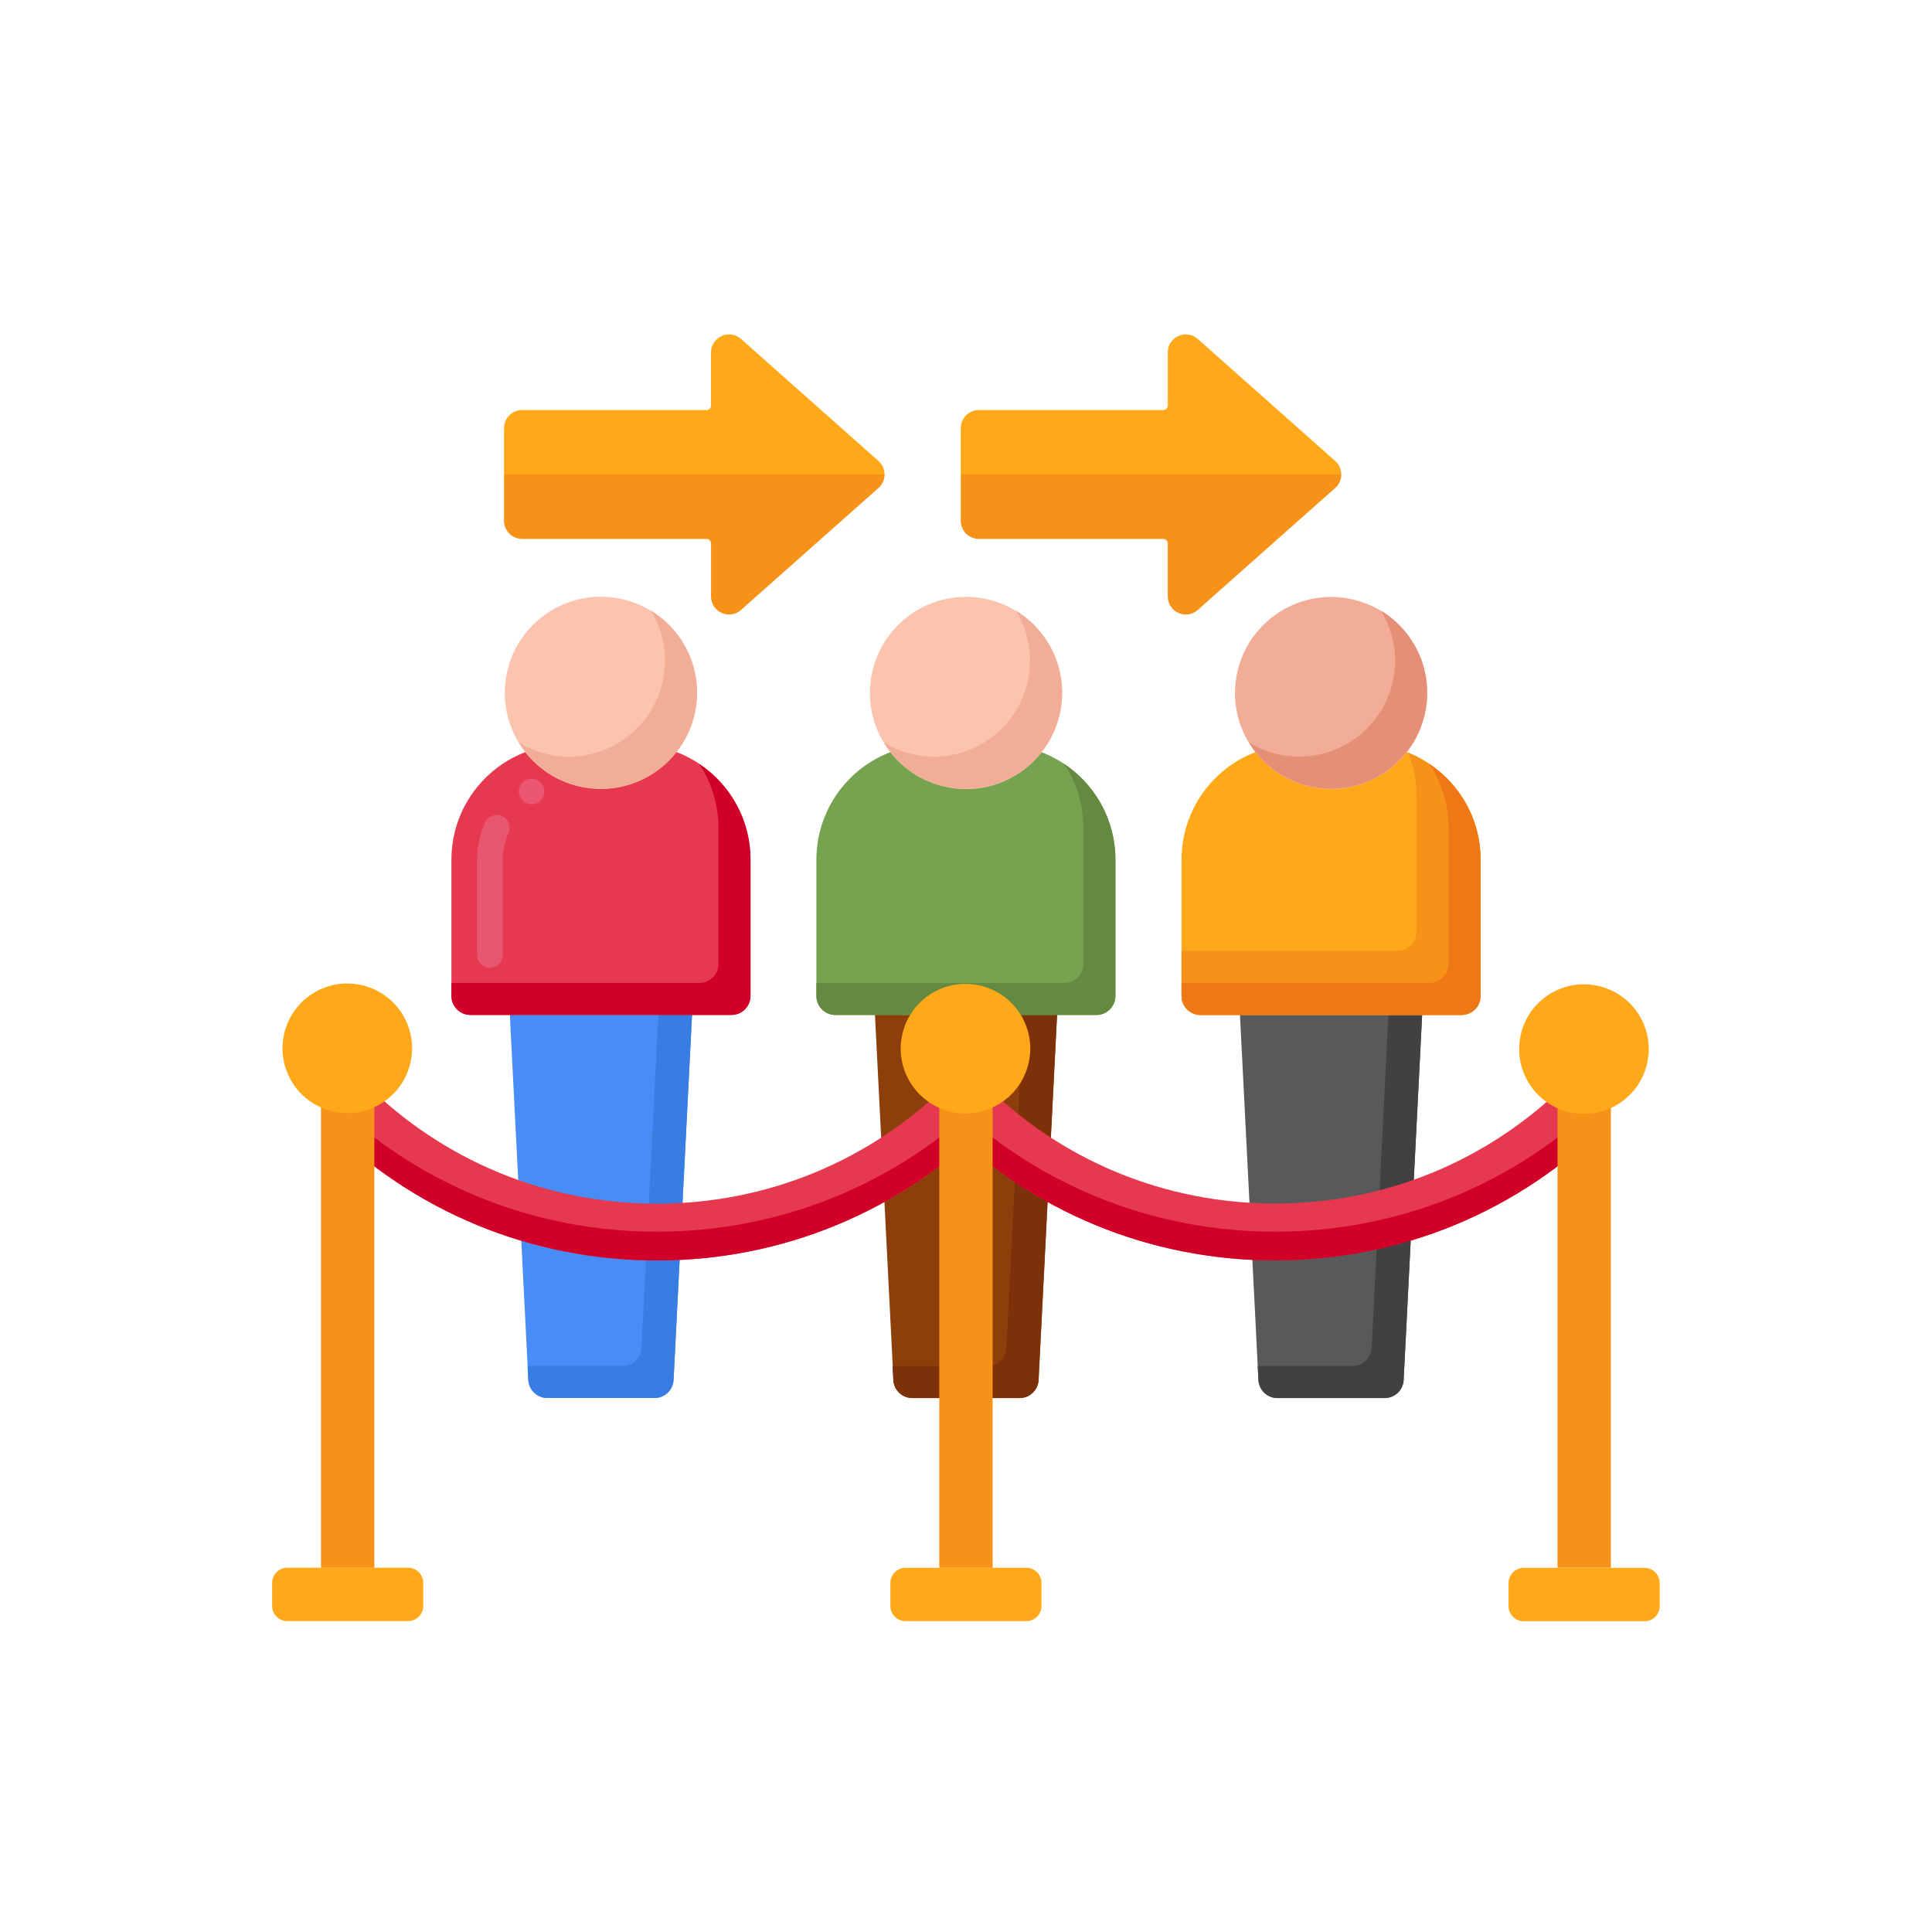<svg width="52" height="52" viewBox="0 0 52 52" fill="none" xmlns="http://www.w3.org/2000/svg">
<path d="M17.619 37.627H14.731C14.459 37.627 14.234 37.413 14.22 37.141L13.568 24.256H18.781L18.129 37.141C18.116 37.413 17.891 37.627 17.619 37.627Z" fill="#478CF7"/>
<path d="M17.875 24.256L17.266 36.278C17.252 36.55 17.028 36.764 16.755 36.764H14.201L14.22 37.141C14.234 37.413 14.459 37.627 14.731 37.627H17.618C17.891 37.627 18.115 37.413 18.129 37.141L18.781 24.256H17.875Z" fill="#377DE2"/>
<path d="M17.099 20.037H15.251C13.539 20.037 12.15 21.425 12.15 23.138V26.805C12.15 27.088 12.379 27.317 12.662 27.317H19.688C19.971 27.317 20.2 27.088 20.2 26.805V23.138C20.2 21.425 18.811 20.037 17.099 20.037Z" fill="#E63950"/>
<path d="M13.185 26.048C12.995 26.048 12.84 25.894 12.84 25.703V23.138C12.84 22.788 12.914 22.451 13.059 22.136C13.135 21.968 13.347 21.887 13.516 21.965C13.689 22.044 13.765 22.25 13.685 22.424C13.582 22.648 13.53 22.888 13.53 23.138V25.703C13.53 25.894 13.375 26.048 13.185 26.048ZM14.31 21.646C14.179 21.646 14.062 21.573 14.003 21.457C13.96 21.376 13.953 21.283 13.98 21.195C14.008 21.107 14.069 21.036 14.15 20.995C14.151 20.993 14.151 20.993 14.151 20.993C14.317 20.909 14.533 20.978 14.616 21.142C14.659 21.224 14.666 21.318 14.638 21.406C14.61 21.494 14.55 21.564 14.467 21.608C14.417 21.634 14.365 21.646 14.31 21.646Z" fill="#E8566F"/>
<path d="M18.817 20.559C19.145 21.05 19.337 21.641 19.337 22.276V25.944C19.337 26.226 19.108 26.455 18.825 26.455H12.15V26.807C12.15 27.089 12.379 27.318 12.662 27.318H19.688C19.971 27.318 20.2 27.089 20.2 26.807V23.139C20.2 22.062 19.65 21.114 18.817 20.559Z" fill="#D10028"/>
<path d="M18.69 19.243C19.019 17.853 18.158 16.459 16.768 16.131C15.378 15.802 13.984 16.663 13.656 18.053C13.327 19.443 14.188 20.837 15.578 21.165C16.968 21.494 18.362 20.633 18.69 19.243Z" fill="#FCC4AE"/>
<path d="M17.519 16.434C17.758 16.826 17.898 17.285 17.898 17.778C17.898 19.207 16.74 20.365 15.311 20.365C14.818 20.365 14.359 20.225 13.967 19.985C14.421 20.73 15.238 21.228 16.174 21.228C17.603 21.228 18.761 20.07 18.761 18.641C18.761 17.705 18.263 16.888 17.519 16.434Z" fill="#F2AD97"/>
<path d="M27.445 37.629H24.557C24.285 37.629 24.061 37.415 24.047 37.143L23.395 24.258H28.608L27.955 37.143C27.942 37.415 27.717 37.629 27.445 37.629Z" fill="#8C3F0A"/>
<path d="M27.697 24.258L27.088 36.28C27.075 36.553 26.85 36.766 26.578 36.766H24.023L24.043 37.143C24.056 37.415 24.281 37.629 24.553 37.629H27.441C27.713 37.629 27.938 37.415 27.951 37.143L28.604 24.258H27.697Z" fill="#7C3108"/>
<path d="M26.921 20.039H25.073C23.361 20.039 21.973 21.427 21.973 23.14V26.807C21.973 27.09 22.202 27.319 22.484 27.319H29.51C29.793 27.319 30.022 27.09 30.022 26.807V23.14C30.022 21.427 28.634 20.039 26.921 20.039Z" fill="#76A34F"/>
<path d="M28.639 20.559C28.967 21.05 29.159 21.641 29.159 22.276V25.944C29.159 26.226 28.93 26.455 28.648 26.455H21.973V26.807C21.973 27.089 22.202 27.318 22.484 27.318H29.51C29.793 27.318 30.022 27.089 30.022 26.807V23.139C30.022 22.062 29.472 21.114 28.639 20.559Z" fill="#648940"/>
<path d="M28.518 19.247C28.847 17.857 27.986 16.463 26.596 16.134C25.206 15.806 23.812 16.666 23.484 18.057C23.155 19.447 24.016 20.841 25.406 21.169C26.796 21.498 28.19 20.637 28.518 19.247Z" fill="#FCC4AE"/>
<path d="M27.343 16.434C27.582 16.826 27.723 17.285 27.723 17.778C27.723 19.207 26.564 20.365 25.136 20.365C24.642 20.365 24.183 20.225 23.791 19.985C24.245 20.73 25.063 21.228 25.998 21.228C27.427 21.228 28.585 20.07 28.585 18.641C28.585 17.705 28.087 16.888 27.343 16.434Z" fill="#F2AD97"/>
<path d="M37.269 37.629H34.382C34.109 37.629 33.885 37.415 33.871 37.143L33.219 24.258H38.432L37.78 37.143C37.766 37.415 37.541 37.629 37.269 37.629Z" fill="#58595B"/>
<path d="M37.525 24.258L36.917 36.28C36.903 36.553 36.678 36.766 36.406 36.766H33.852L33.871 37.143C33.885 37.415 34.109 37.629 34.382 37.629H37.269C37.541 37.629 37.766 37.415 37.779 37.143L38.432 24.258H37.525Z" fill="#414042"/>
<path d="M36.749 20.037H34.901C33.189 20.037 31.801 21.425 31.801 23.138V26.805C31.801 27.088 32.03 27.317 32.312 27.317H39.339C39.621 27.317 39.85 27.088 39.85 26.805V23.138C39.85 21.425 38.462 20.037 36.749 20.037Z" fill="#FFA91A"/>
<path d="M37.901 20.262C38.044 20.618 38.124 21.006 38.124 21.413V25.081C38.124 25.363 37.895 25.592 37.613 25.592H31.801V26.806C31.801 27.089 32.03 27.318 32.312 27.318H39.339C39.621 27.318 39.85 27.089 39.85 26.806V23.139C39.85 21.834 39.042 20.719 37.901 20.262Z" fill="#F79219"/>
<path d="M38.467 20.559C38.795 21.05 38.987 21.641 38.987 22.276V25.944C38.987 26.226 38.758 26.455 38.476 26.455H31.801V26.807C31.801 27.089 32.03 27.318 32.312 27.318H39.339C39.621 27.318 39.85 27.089 39.85 26.807V23.139C39.85 22.062 39.301 21.114 38.467 20.559Z" fill="#EF7816"/>
<path d="M38.345 19.249C38.673 17.859 37.813 16.465 36.422 16.137C35.032 15.808 33.639 16.669 33.31 18.059C32.981 19.449 33.842 20.843 35.232 21.171C36.623 21.5 38.016 20.639 38.345 19.249Z" fill="#F2AD97"/>
<path d="M37.169 16.434C37.408 16.826 37.549 17.285 37.549 17.778C37.549 19.207 36.391 20.365 34.962 20.365C34.468 20.365 34.009 20.225 33.617 19.985C34.072 20.73 34.889 21.228 35.825 21.228C37.253 21.228 38.412 20.07 38.412 18.641C38.412 17.705 37.913 16.888 37.169 16.434Z" fill="#E59076"/>
<path d="M17.678 33.927C14.296 33.927 11.116 32.61 8.725 30.219L9.807 29.137C11.909 31.239 14.705 32.397 17.678 32.397C20.651 32.397 23.447 31.239 25.55 29.137L26.632 30.219C24.24 32.61 21.06 33.927 17.678 33.927Z" fill="#E63950"/>
<path d="M17.678 33.151C14.479 33.151 11.461 31.972 9.12 29.82L8.725 30.216C11.116 32.607 14.296 33.925 17.678 33.925C21.06 33.925 24.24 32.607 26.632 30.216L26.236 29.82C23.895 31.972 20.877 33.151 17.678 33.151Z" fill="#D10028"/>
<path d="M10.984 43.632H7.732C7.507 43.632 7.324 43.449 7.324 43.223V42.603C7.324 42.378 7.507 42.195 7.732 42.195H10.984C11.209 42.195 11.392 42.378 11.392 42.603V43.223C11.392 43.449 11.209 43.632 10.984 43.632Z" fill="#FFA91A"/>
<path d="M10.076 29.361V42.196H8.64V29.361H10.076Z" fill="#F79219"/>
<path d="M10.144 29.765C11.001 29.325 11.338 28.274 10.898 27.417C10.457 26.561 9.407 26.224 8.55 26.664C7.694 27.104 7.357 28.155 7.797 29.011C8.237 29.867 9.288 30.205 10.144 29.765Z" fill="#FFA91A"/>
<path d="M34.319 33.923C30.936 33.923 27.757 32.606 25.365 30.215L26.447 29.133C28.55 31.235 31.345 32.393 34.319 32.393C37.292 32.393 40.088 31.235 42.19 29.133L43.272 30.215C40.881 32.606 37.701 33.923 34.319 33.923Z" fill="#E63950"/>
<path d="M34.319 33.151C31.119 33.151 28.102 31.972 25.761 29.82L25.365 30.216C27.757 32.607 30.937 33.925 34.319 33.925C37.701 33.925 40.881 32.607 43.272 30.216L42.877 29.82C40.535 31.972 37.518 33.151 34.319 33.151Z" fill="#D10028"/>
<path d="M44.263 43.636H41.012C40.786 43.636 40.603 43.453 40.603 43.227V42.607C40.603 42.382 40.786 42.199 41.012 42.199H44.263C44.488 42.199 44.671 42.382 44.671 42.607V43.227C44.671 43.453 44.488 43.636 44.263 43.636Z" fill="#FFA91A"/>
<path d="M43.357 29.361V42.196H41.921V29.361H43.357Z" fill="#F79219"/>
<path d="M43.472 29.764C44.316 29.299 44.624 28.239 44.16 27.395C43.695 26.552 42.635 26.244 41.791 26.708C40.948 27.172 40.64 28.233 41.104 29.076C41.569 29.92 42.629 30.228 43.472 29.764Z" fill="#FFA91A"/>
<path d="M27.624 43.633H24.373C24.148 43.633 23.965 43.451 23.965 43.225V42.605C23.965 42.38 24.148 42.197 24.373 42.197H27.624C27.85 42.197 28.032 42.38 28.032 42.605V43.225C28.032 43.451 27.849 43.633 27.624 43.633Z" fill="#FFA91A"/>
<path d="M26.717 29.363V42.198H25.281V29.363H26.717Z" fill="#F79219"/>
<path d="M26.783 29.774C27.639 29.334 27.977 28.283 27.536 27.427C27.096 26.571 26.045 26.234 25.189 26.674C24.333 27.114 23.995 28.165 24.436 29.021C24.876 29.877 25.927 30.215 26.783 29.774Z" fill="#FFA91A"/>
<path d="M35.938 12.408L32.238 9.123C31.925 8.845 31.431 9.068 31.431 9.486V10.916C31.431 10.983 31.376 11.037 31.309 11.037H26.345C26.077 11.037 25.859 11.254 25.859 11.523V12.771H36.101C36.101 12.637 36.047 12.504 35.938 12.408Z" fill="#FFA91A"/>
<path d="M26.345 14.504H31.309C31.376 14.504 31.431 14.558 31.431 14.625V16.054C31.431 16.473 31.925 16.695 32.238 16.417L35.938 13.133C36.047 13.036 36.101 12.903 36.101 12.77H25.859V14.018C25.859 14.286 26.077 14.504 26.345 14.504Z" fill="#F79219"/>
<path d="M23.645 12.408L19.945 9.123C19.632 8.845 19.137 9.068 19.137 9.486V10.916C19.137 10.983 19.083 11.037 19.016 11.037H14.052C13.784 11.037 13.566 11.254 13.566 11.523V12.771H23.808C23.808 12.637 23.754 12.504 23.645 12.408Z" fill="#FFA91A"/>
<path d="M14.052 14.504H19.016C19.083 14.504 19.137 14.558 19.137 14.625V16.054C19.137 16.473 19.632 16.695 19.945 16.417L23.645 13.133C23.754 13.036 23.808 12.903 23.808 12.77H13.566V14.018C13.566 14.286 13.784 14.504 14.052 14.504Z" fill="#F79219"/>
</svg>
